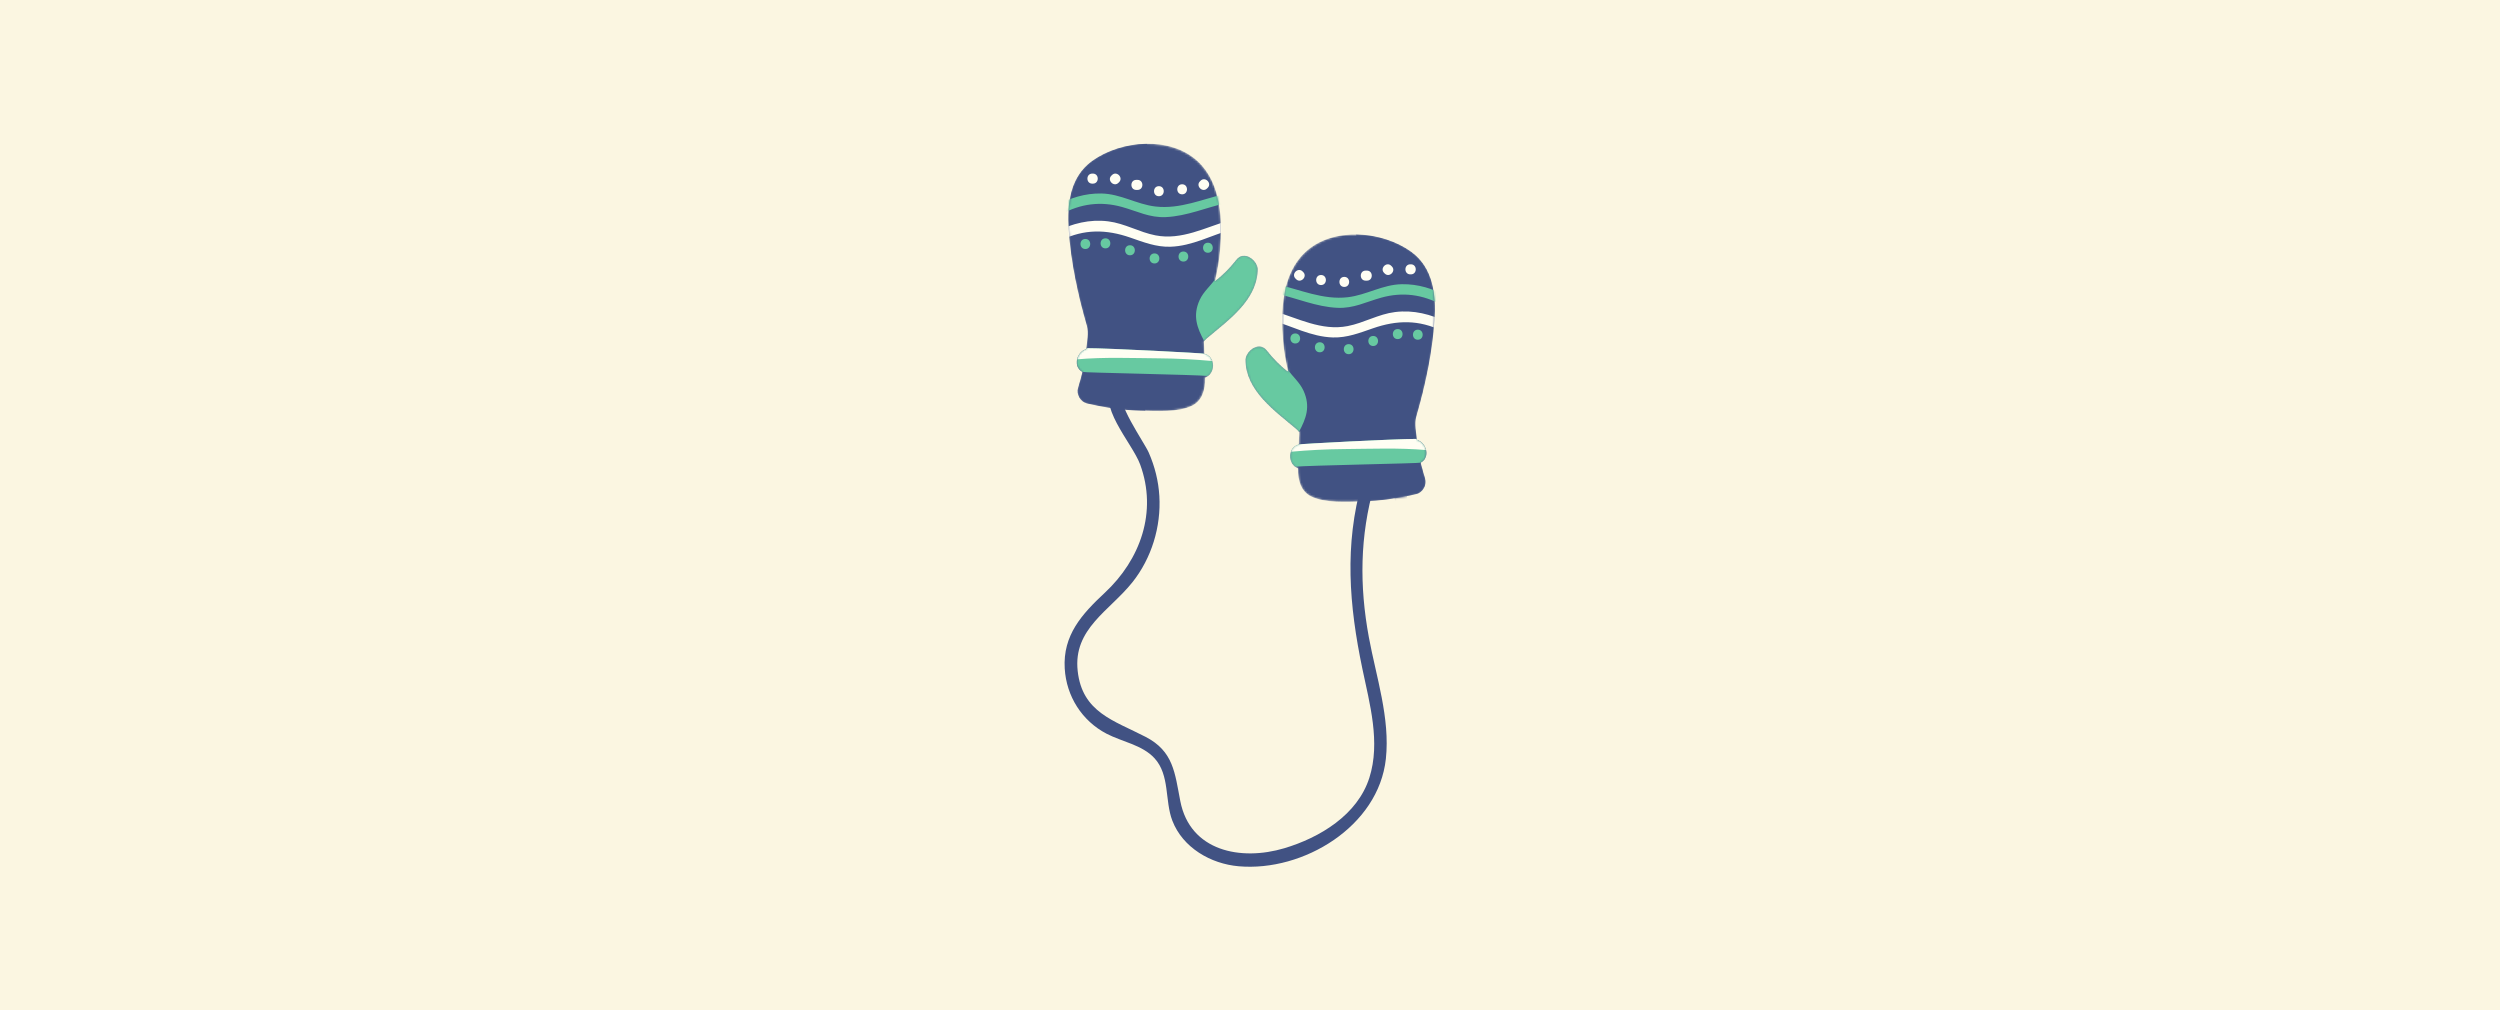 <?xml version="1.0" encoding="UTF-8"?>
<svg xmlns="http://www.w3.org/2000/svg" width="1200" height="485" viewBox="0 0 1200 485" fill="none">
  <rect width="1200" height="485" fill="#FBF6E1"></rect>
  <mask id="mask0_27_788" style="mask-type:luminance" maskUnits="userSpaceOnUse" x="512" y="69" width="92" height="129">
    <path d="M579.292 162.433C589.549 153.729 603.712 144.033 603.712 128.981C603.231 124.524 596.996 120.094 593.411 124.714C590.353 128.655 586.919 132.088 583.144 135.014C584.334 130.151 585.196 125.189 585.622 120.114C586.815 105.855 586.325 88.052 574.932 77.456C561.697 65.144 537.993 67.299 524.128 77.358C513.657 84.954 512.131 97.976 512.969 110.127C514.052 125.842 517.323 141.212 521.694 156.297C522.736 159.892 521.75 163.826 521.427 167.543C516.575 168.924 514.938 176.235 519.596 178.522C518.957 181.084 518.27 183.642 517.472 186.195C516.529 189.218 518.589 192.895 521.687 193.617C530.237 195.611 538.923 196.918 547.711 197.125C554.845 197.295 565.52 197.998 572.132 194.763C577.007 192.378 578.577 187.18 578.465 181.291C583.664 179.375 583.563 170.981 578.08 169.788C578.069 167.855 577.985 165.896 577.857 163.961C578.262 163.432 578.723 162.915 579.292 162.433Z" fill="white"></path>
  </mask>
  <g mask="url(#mask0_27_788)">
    <path d="M579.292 162.433C589.549 153.729 603.712 144.033 603.712 128.981C603.231 124.524 596.996 120.094 593.411 124.714C590.353 128.655 586.919 132.088 583.144 135.014C584.334 130.151 585.196 125.189 585.622 120.114C586.815 105.855 586.325 88.052 574.932 77.456C561.697 65.144 537.993 67.299 524.128 77.358C513.657 84.954 512.131 97.976 512.969 110.127C514.052 125.842 517.323 141.212 521.694 156.297C522.736 159.892 521.75 163.826 521.427 167.543C516.575 168.924 514.938 176.235 519.596 178.522C518.957 181.084 518.27 183.642 517.472 186.195C516.529 189.218 518.589 192.895 521.687 193.617C530.237 195.611 538.923 196.918 547.711 197.125C554.845 197.295 565.52 197.998 572.132 194.763C577.007 192.378 578.577 187.18 578.465 181.291C583.664 179.375 583.563 170.981 578.08 169.788C578.069 167.855 577.985 165.896 577.857 163.961C578.262 163.432 578.723 162.915 579.292 162.433Z" fill="#415283"></path>
  </g>
  <mask id="mask1_27_788" style="mask-type:luminance" maskUnits="userSpaceOnUse" x="512" y="69" width="92" height="129">
    <path d="M579.292 162.433C589.549 153.729 603.712 144.033 603.712 128.981C603.231 124.524 596.996 120.094 593.411 124.714C590.353 128.655 586.919 132.088 583.144 135.014C584.334 130.151 585.196 125.189 585.622 120.114C586.815 105.855 586.325 88.052 574.932 77.456C561.697 65.144 537.993 67.299 524.128 77.358C513.657 84.954 512.131 97.976 512.969 110.127C514.052 125.842 517.323 141.212 521.694 156.297C522.736 159.892 521.75 163.826 521.427 167.543C516.575 168.924 514.938 176.235 519.596 178.522C518.957 181.084 518.27 183.642 517.472 186.195C516.529 189.218 518.589 192.895 521.687 193.617C530.237 195.611 538.923 196.918 547.711 197.125C554.845 197.295 565.52 197.998 572.132 194.763C577.007 192.378 578.577 187.18 578.465 181.291C583.664 179.375 583.563 170.981 578.08 169.788C578.069 167.855 577.985 165.896 577.857 163.961C578.262 163.432 578.723 162.915 579.292 162.433Z" fill="white"></path>
  </mask>
  <g mask="url(#mask1_27_788)">
    <path d="M547.228 185.598C545.098 171.613 544.83 157.685 544.583 143.566C544.298 127.215 544.05 110.795 545.473 94.484C546.237 85.72 547.164 76.985 550.695 69.027C541.08 69.099 531.291 72.161 524.128 77.358C513.657 84.955 512.131 97.977 512.969 110.127C514.052 125.843 517.323 141.213 521.694 156.297C522.735 159.893 521.75 163.827 521.427 167.544C516.575 168.925 514.938 176.236 519.596 178.524C518.957 181.086 518.27 183.645 517.472 186.198C516.53 189.221 518.589 192.897 521.687 193.619C530.237 195.613 538.923 196.919 547.711 197.127C548.356 197.143 549.055 197.164 549.753 197.185C548.721 193.33 547.816 189.468 547.228 185.598Z" fill="#415283"></path>
  </g>
  <mask id="mask2_27_788" style="mask-type:luminance" maskUnits="userSpaceOnUse" x="512" y="69" width="92" height="129">
    <path d="M579.292 162.433C589.549 153.729 603.712 144.033 603.712 128.981C603.231 124.524 596.996 120.094 593.411 124.714C590.353 128.655 586.919 132.088 583.144 135.014C584.334 130.151 585.196 125.189 585.622 120.114C586.815 105.855 586.325 88.052 574.932 77.456C561.697 65.144 537.993 67.299 524.128 77.358C513.657 84.954 512.131 97.976 512.969 110.127C514.052 125.842 517.323 141.212 521.694 156.297C522.736 159.892 521.75 163.826 521.427 167.543C516.575 168.924 514.938 176.235 519.596 178.522C518.957 181.084 518.27 183.642 517.472 186.195C516.529 189.218 518.589 192.895 521.687 193.617C530.237 195.611 538.923 196.918 547.711 197.125C554.845 197.295 565.52 197.998 572.132 194.763C577.007 192.378 578.577 187.18 578.465 181.291C583.664 179.375 583.563 170.981 578.08 169.788C578.069 167.855 577.985 165.896 577.857 163.961C578.262 163.432 578.723 162.915 579.292 162.433Z" fill="white"></path>
  </mask>
  <g mask="url(#mask2_27_788)">
    <path d="M593.411 124.715C590.353 128.656 586.92 132.089 583.144 135.015C583.244 134.609 583.326 134.198 583.421 133.79C581.057 137.279 577.664 139.936 575.817 144.026C572.37 151.657 574.599 157.339 578.029 163.759C578.395 163.3 578.796 162.851 579.291 162.433C589.547 153.729 603.71 144.033 603.71 128.98C603.231 124.524 596.995 120.094 593.411 124.715Z" fill="#67C9A1"></path>
  </g>
  <mask id="mask3_27_788" style="mask-type:luminance" maskUnits="userSpaceOnUse" x="512" y="69" width="92" height="129">
    <path d="M579.292 162.433C589.549 153.729 603.712 144.033 603.712 128.981C603.231 124.524 596.996 120.094 593.411 124.714C590.353 128.655 586.919 132.088 583.144 135.014C584.334 130.151 585.196 125.189 585.622 120.114C586.815 105.855 586.325 88.052 574.932 77.456C561.697 65.144 537.993 67.299 524.128 77.358C513.657 84.954 512.131 97.976 512.969 110.127C514.052 125.842 517.323 141.212 521.694 156.297C522.736 159.892 521.75 163.826 521.427 167.543C516.575 168.924 514.938 176.235 519.596 178.522C518.957 181.084 518.27 183.642 517.472 186.195C516.529 189.218 518.589 192.895 521.687 193.617C530.237 195.611 538.923 196.918 547.711 197.125C554.845 197.295 565.52 197.998 572.132 194.763C577.007 192.378 578.577 187.18 578.465 181.291C583.664 179.375 583.563 170.981 578.08 169.788C578.069 167.855 577.985 165.896 577.857 163.961C578.262 163.432 578.723 162.915 579.292 162.433Z" fill="white"></path>
  </mask>
  <g mask="url(#mask3_27_788)">
    <path d="M519.594 178.524C519.505 178.88 574.302 179.858 579.913 180.481C583.568 177.685 582.985 170.861 578.078 169.794C578.076 169.545 532.483 167.13 521.469 167.123C521.455 167.263 521.438 167.405 521.426 167.545C516.575 168.926 514.937 176.237 519.594 178.524Z" fill="#67C9A1"></path>
  </g>
  <mask id="mask4_27_788" style="mask-type:luminance" maskUnits="userSpaceOnUse" x="512" y="69" width="92" height="129">
    <path d="M579.292 162.433C589.549 153.729 603.712 144.033 603.712 128.981C603.231 124.524 596.996 120.094 593.411 124.714C590.353 128.655 586.919 132.088 583.144 135.014C584.334 130.151 585.196 125.189 585.622 120.114C586.815 105.855 586.325 88.052 574.932 77.456C561.697 65.144 537.993 67.299 524.128 77.358C513.657 84.954 512.131 97.976 512.969 110.127C514.052 125.842 517.323 141.212 521.694 156.297C522.736 159.892 521.75 163.826 521.427 167.543C516.575 168.924 514.938 176.235 519.596 178.522C518.957 181.084 518.27 183.642 517.472 186.195C516.529 189.218 518.589 192.895 521.687 193.617C530.237 195.611 538.923 196.918 547.711 197.125C554.845 197.295 565.52 197.998 572.132 194.763C577.007 192.378 578.577 187.18 578.465 181.291C583.664 179.375 583.563 170.981 578.08 169.788C578.069 167.855 577.985 165.896 577.857 163.961C578.262 163.432 578.723 162.915 579.292 162.433Z" fill="white"></path>
  </mask>
  <g mask="url(#mask4_27_788)">
    <path d="M556.501 172.002C564.979 172.066 573.417 172.522 581.83 173.283C581.258 171.62 580.056 170.225 578.078 169.794C578.076 169.545 532.483 167.13 521.469 167.123C521.455 167.263 521.438 167.405 521.426 167.545C519.076 168.215 517.486 170.274 516.996 172.482C529.951 171.329 543.618 171.902 556.501 172.002Z" fill="#FFFEF3"></path>
  </g>
  <mask id="mask5_27_788" style="mask-type:luminance" maskUnits="userSpaceOnUse" x="512" y="69" width="92" height="129">
    <path d="M579.292 162.433C589.549 153.729 603.712 144.033 603.712 128.981C603.231 124.524 596.996 120.094 593.411 124.714C590.353 128.655 586.919 132.088 583.144 135.014C584.334 130.151 585.196 125.189 585.622 120.114C586.815 105.855 586.325 88.052 574.932 77.456C561.697 65.144 537.993 67.299 524.128 77.358C513.657 84.954 512.131 97.976 512.969 110.127C514.052 125.842 517.323 141.212 521.694 156.297C522.736 159.892 521.75 163.826 521.427 167.543C516.575 168.924 514.938 176.235 519.596 178.522C518.957 181.084 518.27 183.642 517.472 186.195C516.529 189.218 518.589 192.895 521.687 193.617C530.237 195.611 538.923 196.918 547.711 197.125C554.845 197.295 565.52 197.998 572.132 194.763C577.007 192.378 578.577 187.18 578.465 181.291C583.664 179.375 583.563 170.981 578.08 169.788C578.069 167.855 577.985 165.896 577.857 163.961C578.262 163.432 578.723 162.915 579.292 162.433Z" fill="white"></path>
  </mask>
  <g mask="url(#mask5_27_788)">
    <path d="M588.746 92.879C577.445 95.473 566.509 100.507 554.616 99.128C545.629 98.086 537.863 93.023 528.605 92.874C520.769 92.748 513.649 95.002 506.849 98.738C504.126 100.234 506.559 104.403 509.285 102.905C518.615 97.781 528.274 96.479 538.562 99.346C545.964 101.408 551.696 104.561 559.592 104.208C569.71 103.756 579.157 99.549 588.848 97.385C588.752 95.892 588.71 94.392 588.746 92.879Z" fill="#67C9A1"></path>
  </g>
  <mask id="mask6_27_788" style="mask-type:luminance" maskUnits="userSpaceOnUse" x="512" y="69" width="92" height="129">
    <path d="M579.292 162.433C589.549 153.729 603.712 144.033 603.712 128.981C603.231 124.524 596.996 120.094 593.411 124.714C590.353 128.655 586.919 132.088 583.144 135.014C584.334 130.151 585.196 125.189 585.622 120.114C586.815 105.855 586.325 88.052 574.932 77.456C561.697 65.144 537.993 67.299 524.128 77.358C513.657 84.954 512.131 97.976 512.969 110.127C514.052 125.842 517.323 141.212 521.694 156.297C522.736 159.892 521.75 163.826 521.427 167.543C516.575 168.924 514.938 176.235 519.596 178.522C518.957 181.084 518.27 183.642 517.472 186.195C516.529 189.218 518.589 192.895 521.687 193.617C530.237 195.611 538.923 196.918 547.711 197.125C554.845 197.295 565.52 197.998 572.132 194.763C577.007 192.378 578.577 187.18 578.465 181.291C583.664 179.375 583.563 170.981 578.08 169.788C578.069 167.855 577.985 165.896 577.857 163.961C578.262 163.432 578.723 162.915 579.292 162.433Z" fill="white"></path>
  </mask>
  <g mask="url(#mask6_27_788)">
    <path d="M590.124 105.766C578.502 109.169 567.222 115.421 554.643 112.975C546.823 111.454 539.889 107.231 531.896 106.239C523.01 105.135 514.725 107.278 506.804 111.184C504.018 112.558 506.46 116.721 509.24 115.351C520.4 109.847 531.004 110.041 542.552 114.051C548.866 116.243 554.927 118.625 561.725 118.432C572.2 118.137 581.549 112.885 591.21 110.131C591.224 109.947 591.235 109.765 591.247 109.581C590.823 108.317 590.439 107.047 590.124 105.766Z" fill="#FFFEF3"></path>
  </g>
  <mask id="mask7_27_788" style="mask-type:luminance" maskUnits="userSpaceOnUse" x="512" y="69" width="92" height="129">
    <path d="M579.292 162.433C589.549 153.729 603.712 144.033 603.712 128.981C603.231 124.524 596.996 120.094 593.411 124.714C590.353 128.655 586.919 132.088 583.144 135.014C584.334 130.151 585.196 125.189 585.622 120.114C586.815 105.855 586.325 88.052 574.932 77.456C561.697 65.144 537.993 67.299 524.128 77.358C513.657 84.954 512.131 97.976 512.969 110.127C514.052 125.842 517.323 141.212 521.694 156.297C522.736 159.892 521.75 163.826 521.427 167.543C516.575 168.924 514.938 176.235 519.596 178.522C518.957 181.084 518.27 183.642 517.472 186.195C516.529 189.218 518.589 192.895 521.687 193.617C530.237 195.611 538.923 196.918 547.711 197.125C554.845 197.295 565.52 197.998 572.132 194.763C577.007 192.378 578.577 187.18 578.465 181.291C583.664 179.375 583.563 170.981 578.08 169.788C578.069 167.855 577.985 165.896 577.857 163.961C578.262 163.432 578.723 162.915 579.292 162.433Z" fill="white"></path>
  </mask>
  <g mask="url(#mask7_27_788)">
    <path d="M524.59 83.324H524.289C521.184 83.324 521.179 88.15 524.289 88.15H524.59C527.696 88.152 527.703 83.324 524.59 83.324Z" fill="#FFFEF3"></path>
  </g>
  <mask id="mask8_27_788" style="mask-type:luminance" maskUnits="userSpaceOnUse" x="512" y="69" width="92" height="129">
    <path d="M579.292 162.433C589.549 153.729 603.712 144.033 603.712 128.981C603.231 124.524 596.996 120.094 593.411 124.714C590.353 128.655 586.919 132.088 583.144 135.014C584.334 130.151 585.196 125.189 585.622 120.114C586.815 105.855 586.325 88.052 574.932 77.456C561.697 65.144 537.993 67.299 524.128 77.358C513.657 84.954 512.131 97.976 512.969 110.127C514.052 125.842 517.323 141.212 521.694 156.297C522.736 159.892 521.75 163.826 521.427 167.543C516.575 168.924 514.938 176.235 519.596 178.522C518.957 181.084 518.27 183.642 517.472 186.195C516.529 189.218 518.589 192.895 521.687 193.617C530.237 195.611 538.923 196.918 547.711 197.125C554.845 197.295 565.52 197.998 572.132 194.763C577.007 192.378 578.577 187.18 578.465 181.291C583.664 179.375 583.563 170.981 578.08 169.788C578.069 167.855 577.985 165.896 577.857 163.961C578.262 163.432 578.723 162.915 579.292 162.433Z" fill="white"></path>
  </mask>
  <g mask="url(#mask8_27_788)">
    <path d="M533.745 84.031C533.643 84.131 533.543 84.233 533.443 84.332C531.244 86.532 534.656 89.945 536.855 87.746C536.957 87.646 537.057 87.545 537.157 87.445C539.356 85.244 535.944 81.83 533.745 84.031Z" fill="#FFFEF3"></path>
  </g>
  <mask id="mask9_27_788" style="mask-type:luminance" maskUnits="userSpaceOnUse" x="512" y="69" width="92" height="129">
    <path d="M579.292 162.433C589.549 153.729 603.712 144.033 603.712 128.981C603.231 124.524 596.996 120.094 593.411 124.714C590.353 128.655 586.919 132.088 583.144 135.014C584.334 130.151 585.196 125.189 585.622 120.114C586.815 105.855 586.325 88.052 574.932 77.456C561.697 65.144 537.993 67.299 524.128 77.358C513.657 84.954 512.131 97.976 512.969 110.127C514.052 125.842 517.323 141.212 521.694 156.297C522.736 159.892 521.75 163.826 521.427 167.543C516.575 168.924 514.938 176.235 519.596 178.522C518.957 181.084 518.27 183.642 517.472 186.195C516.529 189.218 518.589 192.895 521.687 193.617C530.237 195.611 538.923 196.918 547.711 197.125C554.845 197.295 565.52 197.998 572.132 194.763C577.007 192.378 578.577 187.18 578.465 181.291C583.664 179.375 583.563 170.981 578.08 169.788C578.069 167.855 577.985 165.896 577.857 163.961C578.262 163.432 578.723 162.915 579.292 162.433Z" fill="white"></path>
  </mask>
  <g mask="url(#mask9_27_788)">
    <path d="M546.01 86.34H545.407C542.302 86.34 542.296 91.166 545.407 91.166H546.01C549.115 91.166 549.12 86.34 546.01 86.34Z" fill="#FFFEF3"></path>
  </g>
  <mask id="mask10_27_788" style="mask-type:luminance" maskUnits="userSpaceOnUse" x="512" y="69" width="92" height="129">
    <path d="M579.292 162.433C589.549 153.729 603.712 144.033 603.712 128.981C603.231 124.524 596.996 120.094 593.411 124.714C590.353 128.655 586.919 132.088 583.144 135.014C584.334 130.151 585.196 125.189 585.622 120.114C586.815 105.855 586.325 88.052 574.932 77.456C561.697 65.144 537.993 67.299 524.128 77.358C513.657 84.954 512.131 97.976 512.969 110.127C514.052 125.842 517.323 141.212 521.694 156.297C522.736 159.892 521.75 163.826 521.427 167.543C516.575 168.924 514.938 176.235 519.596 178.522C518.957 181.084 518.27 183.642 517.472 186.195C516.529 189.218 518.589 192.895 521.687 193.617C530.237 195.611 538.923 196.918 547.711 197.125C554.845 197.295 565.52 197.998 572.132 194.763C577.007 192.378 578.577 187.18 578.465 181.291C583.664 179.375 583.563 170.981 578.08 169.788C578.069 167.855 577.985 165.896 577.857 163.961C578.262 163.432 578.723 162.915 579.292 162.433Z" fill="white"></path>
  </mask>
  <g mask="url(#mask10_27_788)">
    <path d="M556.266 89.357C553.161 89.357 553.156 94.183 556.266 94.183C559.371 94.185 559.377 89.357 556.266 89.357Z" fill="#FFFEF3"></path>
  </g>
  <mask id="mask11_27_788" style="mask-type:luminance" maskUnits="userSpaceOnUse" x="512" y="69" width="92" height="129">
    <path d="M579.292 162.433C589.549 153.729 603.712 144.033 603.712 128.981C603.231 124.524 596.996 120.094 593.411 124.714C590.353 128.655 586.919 132.088 583.144 135.014C584.334 130.151 585.196 125.189 585.622 120.114C586.815 105.855 586.325 88.052 574.932 77.456C561.697 65.144 537.993 67.299 524.128 77.358C513.657 84.954 512.131 97.976 512.969 110.127C514.052 125.842 517.323 141.212 521.694 156.297C522.736 159.892 521.75 163.826 521.427 167.543C516.575 168.924 514.938 176.235 519.596 178.522C518.957 181.084 518.27 183.642 517.472 186.195C516.529 189.218 518.589 192.895 521.687 193.617C530.237 195.611 538.923 196.918 547.711 197.125C554.845 197.295 565.52 197.998 572.132 194.763C577.007 192.378 578.577 187.18 578.465 181.291C583.664 179.375 583.563 170.981 578.08 169.788C578.069 167.855 577.985 165.896 577.857 163.961C578.262 163.432 578.723 162.915 579.292 162.433Z" fill="white"></path>
  </mask>
  <g mask="url(#mask11_27_788)">
    <path d="M567.427 88.451C564.322 88.451 564.317 93.277 567.427 93.277C570.532 93.277 570.537 88.451 567.427 88.451Z" fill="#FFFEF3"></path>
  </g>
  <mask id="mask12_27_788" style="mask-type:luminance" maskUnits="userSpaceOnUse" x="512" y="69" width="92" height="129">
    <path d="M579.292 162.433C589.549 153.729 603.712 144.033 603.712 128.981C603.231 124.524 596.996 120.094 593.411 124.714C590.353 128.655 586.919 132.088 583.144 135.014C584.334 130.151 585.196 125.189 585.622 120.114C586.815 105.855 586.325 88.052 574.932 77.456C561.697 65.144 537.993 67.299 524.128 77.358C513.657 84.954 512.131 97.976 512.969 110.127C514.052 125.842 517.323 141.212 521.694 156.297C522.736 159.892 521.75 163.826 521.427 167.543C516.575 168.924 514.938 176.235 519.596 178.522C518.957 181.084 518.27 183.642 517.472 186.195C516.529 189.218 518.589 192.895 521.687 193.617C530.237 195.611 538.923 196.918 547.711 197.125C554.845 197.295 565.52 197.998 572.132 194.763C577.007 192.378 578.577 187.18 578.465 181.291C583.664 179.375 583.563 170.981 578.08 169.788C578.069 167.855 577.985 165.896 577.857 163.961C578.262 163.432 578.723 162.915 579.292 162.433Z" fill="white"></path>
  </mask>
  <g mask="url(#mask12_27_788)">
    <path d="M576.28 86.746C576.18 86.846 576.079 86.947 575.979 87.047C573.779 89.246 577.191 92.66 579.391 90.461C579.492 90.359 579.592 90.259 579.692 90.159C581.891 87.96 578.479 84.545 576.28 86.746Z" fill="#FFFEF3"></path>
  </g>
  <mask id="mask13_27_788" style="mask-type:luminance" maskUnits="userSpaceOnUse" x="512" y="69" width="92" height="129">
    <path d="M579.292 162.433C589.549 153.729 603.712 144.033 603.712 128.981C603.231 124.524 596.996 120.094 593.411 124.714C590.353 128.655 586.919 132.088 583.144 135.014C584.334 130.151 585.196 125.189 585.622 120.114C586.815 105.855 586.325 88.052 574.932 77.456C561.697 65.144 537.993 67.299 524.128 77.358C513.657 84.954 512.131 97.976 512.969 110.127C514.052 125.842 517.323 141.212 521.694 156.297C522.736 159.892 521.75 163.826 521.427 167.543C516.575 168.924 514.938 176.235 519.596 178.522C518.957 181.084 518.27 183.642 517.472 186.195C516.529 189.218 518.589 192.895 521.687 193.617C530.237 195.611 538.923 196.918 547.711 197.125C554.845 197.295 565.52 197.998 572.132 194.763C577.007 192.378 578.577 187.18 578.465 181.291C583.664 179.375 583.563 170.981 578.08 169.788C578.069 167.855 577.985 165.896 577.857 163.961C578.262 163.432 578.723 162.915 579.292 162.433Z" fill="white"></path>
  </mask>
  <g mask="url(#mask13_27_788)">
    <path d="M520.97 114.699C517.865 114.699 517.86 119.525 520.97 119.525C524.077 119.525 524.082 114.699 520.97 114.699Z" fill="#67C9A1"></path>
  </g>
  <mask id="mask14_27_788" style="mask-type:luminance" maskUnits="userSpaceOnUse" x="512" y="69" width="92" height="129">
    <path d="M579.292 162.433C589.549 153.729 603.712 144.033 603.712 128.981C603.231 124.524 596.996 120.094 593.411 124.714C590.353 128.655 586.919 132.088 583.144 135.014C584.334 130.151 585.196 125.189 585.622 120.114C586.815 105.855 586.325 88.052 574.932 77.456C561.697 65.144 537.993 67.299 524.128 77.358C513.657 84.954 512.131 97.976 512.969 110.127C514.052 125.842 517.323 141.212 521.694 156.297C522.736 159.892 521.75 163.826 521.427 167.543C516.575 168.924 514.938 176.235 519.596 178.522C518.957 181.084 518.27 183.642 517.472 186.195C516.529 189.218 518.589 192.895 521.687 193.617C530.237 195.611 538.923 196.918 547.711 197.125C554.845 197.295 565.52 197.998 572.132 194.763C577.007 192.378 578.577 187.18 578.465 181.291C583.664 179.375 583.563 170.981 578.08 169.788C578.069 167.855 577.985 165.896 577.857 163.961C578.262 163.432 578.723 162.915 579.292 162.433Z" fill="white"></path>
  </mask>
  <g mask="url(#mask14_27_788)">
    <path d="M530.624 114.395C527.519 114.395 527.513 119.221 530.624 119.221C533.729 119.222 533.734 114.395 530.624 114.395Z" fill="#67C9A1"></path>
  </g>
  <mask id="mask15_27_788" style="mask-type:luminance" maskUnits="userSpaceOnUse" x="512" y="69" width="92" height="129">
    <path d="M579.292 162.433C589.549 153.729 603.712 144.033 603.712 128.981C603.231 124.524 596.996 120.094 593.411 124.714C590.353 128.655 586.919 132.088 583.144 135.014C584.334 130.151 585.196 125.189 585.622 120.114C586.815 105.855 586.325 88.052 574.932 77.456C561.697 65.144 537.993 67.299 524.128 77.358C513.657 84.954 512.131 97.976 512.969 110.127C514.052 125.842 517.323 141.212 521.694 156.297C522.736 159.892 521.75 163.826 521.427 167.543C516.575 168.924 514.938 176.235 519.596 178.522C518.957 181.084 518.27 183.642 517.472 186.195C516.529 189.218 518.589 192.895 521.687 193.617C530.237 195.611 538.923 196.918 547.711 197.125C554.845 197.295 565.52 197.998 572.132 194.763C577.007 192.378 578.577 187.18 578.465 181.291C583.664 179.375 583.563 170.981 578.08 169.788C578.069 167.855 577.985 165.896 577.857 163.961C578.262 163.432 578.723 162.915 579.292 162.433Z" fill="white"></path>
  </mask>
  <g mask="url(#mask15_27_788)">
    <path d="M542.389 117.713C539.284 117.713 539.279 122.539 542.389 122.539C545.494 122.541 545.5 117.713 542.389 117.713Z" fill="#67C9A1"></path>
  </g>
  <mask id="mask16_27_788" style="mask-type:luminance" maskUnits="userSpaceOnUse" x="512" y="69" width="92" height="129">
    <path d="M579.292 162.433C589.549 153.729 603.712 144.033 603.712 128.981C603.231 124.524 596.996 120.094 593.411 124.714C590.353 128.655 586.919 132.088 583.144 135.014C584.334 130.151 585.196 125.189 585.622 120.114C586.815 105.855 586.325 88.052 574.932 77.456C561.697 65.144 537.993 67.299 524.128 77.358C513.657 84.954 512.131 97.976 512.969 110.127C514.052 125.842 517.323 141.212 521.694 156.297C522.736 159.892 521.75 163.826 521.427 167.543C516.575 168.924 514.938 176.235 519.596 178.522C518.957 181.084 518.27 183.642 517.472 186.195C516.529 189.218 518.589 192.895 521.687 193.617C530.237 195.611 538.923 196.918 547.711 197.125C554.845 197.295 565.52 197.998 572.132 194.763C577.007 192.378 578.577 187.18 578.465 181.291C583.664 179.375 583.563 170.981 578.08 169.788C578.069 167.855 577.985 165.896 577.857 163.961C578.262 163.432 578.723 162.915 579.292 162.433Z" fill="white"></path>
  </mask>
  <g mask="url(#mask16_27_788)">
    <path d="M554.155 121.637C551.049 121.637 551.044 126.463 554.155 126.463C557.26 126.464 557.265 121.637 554.155 121.637Z" fill="#67C9A1"></path>
  </g>
  <mask id="mask17_27_788" style="mask-type:luminance" maskUnits="userSpaceOnUse" x="512" y="69" width="92" height="129">
    <path d="M579.292 162.433C589.549 153.729 603.712 144.033 603.712 128.981C603.231 124.524 596.996 120.094 593.411 124.714C590.353 128.655 586.919 132.088 583.144 135.014C584.334 130.151 585.196 125.189 585.622 120.114C586.815 105.855 586.325 88.052 574.932 77.456C561.697 65.144 537.993 67.299 524.128 77.358C513.657 84.954 512.131 97.976 512.969 110.127C514.052 125.842 517.323 141.212 521.694 156.297C522.736 159.892 521.75 163.826 521.427 167.543C516.575 168.924 514.938 176.235 519.596 178.522C518.957 181.084 518.27 183.642 517.472 186.195C516.529 189.218 518.589 192.895 521.687 193.617C530.237 195.611 538.923 196.918 547.711 197.125C554.845 197.295 565.52 197.998 572.132 194.763C577.007 192.378 578.577 187.18 578.465 181.291C583.664 179.375 583.563 170.981 578.08 169.788C578.069 167.855 577.985 165.896 577.857 163.961C578.262 163.432 578.723 162.915 579.292 162.433Z" fill="white"></path>
  </mask>
  <g mask="url(#mask17_27_788)">
    <path d="M568.03 120.729C564.925 120.729 564.919 125.555 568.03 125.555C571.137 125.555 571.142 120.729 568.03 120.729Z" fill="#67C9A1"></path>
  </g>
  <mask id="mask18_27_788" style="mask-type:luminance" maskUnits="userSpaceOnUse" x="512" y="69" width="92" height="129">
    <path d="M579.292 162.433C589.549 153.729 603.712 144.033 603.712 128.981C603.231 124.524 596.996 120.094 593.411 124.714C590.353 128.655 586.919 132.088 583.144 135.014C584.334 130.151 585.196 125.189 585.622 120.114C586.815 105.855 586.325 88.052 574.932 77.456C561.697 65.144 537.993 67.299 524.128 77.358C513.657 84.954 512.131 97.976 512.969 110.127C514.052 125.842 517.323 141.212 521.694 156.297C522.736 159.892 521.75 163.826 521.427 167.543C516.575 168.924 514.938 176.235 519.596 178.522C518.957 181.084 518.27 183.642 517.472 186.195C516.529 189.218 518.589 192.895 521.687 193.617C530.237 195.611 538.923 196.918 547.711 197.125C554.845 197.295 565.52 197.998 572.132 194.763C577.007 192.378 578.577 187.18 578.465 181.291C583.664 179.375 583.563 170.981 578.08 169.788C578.069 167.855 577.985 165.896 577.857 163.961C578.262 163.432 578.723 162.915 579.292 162.433Z" fill="white"></path>
  </mask>
  <g mask="url(#mask18_27_788)">
    <path d="M579.795 116.506C576.69 116.506 576.685 121.332 579.795 121.332C582.901 121.332 582.906 116.506 579.795 116.506Z" fill="#67C9A1"></path>
  </g>
  <mask id="mask19_27_788" style="mask-type:luminance" maskUnits="userSpaceOnUse" x="597" y="112" width="92" height="129">
    <path d="M622.231 205.978C611.974 197.274 597.811 187.578 597.811 172.526C598.291 168.069 604.526 163.639 608.112 168.259C611.17 172.2 614.604 175.633 618.379 178.559C617.189 173.696 616.327 168.733 615.901 163.659C614.708 149.4 615.198 131.597 626.59 121.001C639.826 108.689 663.53 110.844 677.395 120.903C687.866 128.499 689.392 141.523 688.554 153.672C687.471 169.387 684.2 184.757 679.829 199.842C678.787 203.437 679.773 207.371 680.096 211.088C684.948 212.469 686.585 219.78 681.929 222.067C682.568 224.629 683.255 227.187 684.051 229.74C684.993 232.763 682.934 236.44 679.836 237.162C671.286 239.156 662.6 240.461 653.812 240.67C646.678 240.838 636.004 241.543 629.391 238.308C624.516 235.925 622.946 230.725 623.058 224.836C617.858 222.92 617.96 214.526 623.443 213.333C623.454 211.4 623.538 209.441 623.666 207.506C623.261 206.979 622.8 206.462 622.231 205.978Z" fill="white"></path>
  </mask>
  <g mask="url(#mask19_27_788)">
    <path d="M622.231 205.978C611.974 197.274 597.811 187.578 597.811 172.526C598.291 168.069 604.526 163.639 608.112 168.259C611.17 172.2 614.604 175.633 618.379 178.559C617.189 173.696 616.327 168.733 615.901 163.659C614.708 149.4 615.198 131.597 626.59 121.001C639.826 108.689 663.53 110.844 677.395 120.903C687.866 128.499 689.392 141.523 688.554 153.672C687.471 169.387 684.2 184.757 679.829 199.842C678.787 203.437 679.773 207.371 680.096 211.088C684.948 212.469 686.585 219.78 681.929 222.067C682.568 224.629 683.255 227.187 684.051 229.74C684.993 232.763 682.934 236.44 679.836 237.162C671.286 239.156 662.6 240.461 653.812 240.67C646.678 240.838 636.004 241.543 629.391 238.308C624.516 235.925 622.946 230.725 623.058 224.836C617.858 222.92 617.96 214.526 623.443 213.333C623.454 211.4 623.538 209.441 623.666 207.506C623.261 206.979 622.8 206.462 622.231 205.978Z" fill="#415283"></path>
  </g>
  <mask id="mask20_27_788" style="mask-type:luminance" maskUnits="userSpaceOnUse" x="597" y="112" width="92" height="129">
    <path d="M622.231 205.978C611.974 197.274 597.811 187.578 597.811 172.526C598.291 168.069 604.526 163.639 608.112 168.259C611.17 172.2 614.604 175.633 618.379 178.559C617.189 173.696 616.327 168.733 615.901 163.659C614.708 149.4 615.198 131.597 626.59 121.001C639.826 108.689 663.53 110.844 677.395 120.903C687.866 128.499 689.392 141.523 688.554 153.672C687.471 169.387 684.2 184.757 679.829 199.842C678.787 203.437 679.773 207.371 680.096 211.088C684.948 212.469 686.585 219.78 681.929 222.067C682.568 224.629 683.255 227.187 684.051 229.74C684.993 232.763 682.934 236.44 679.836 237.162C671.286 239.156 662.6 240.461 653.812 240.67C646.678 240.838 636.004 241.543 629.391 238.308C624.516 235.925 622.946 230.725 623.058 224.836C617.858 222.92 617.96 214.526 623.443 213.333C623.454 211.4 623.538 209.441 623.666 207.506C623.261 206.979 622.8 206.462 622.231 205.978Z" fill="white"></path>
  </mask>
  <g mask="url(#mask20_27_788)">
    <path d="M688.554 153.672C689.392 141.523 687.866 128.5 677.395 120.903C670.231 115.707 660.444 112.644 650.827 112.572C654.358 120.528 655.286 129.265 656.05 138.029C657.472 154.338 657.225 170.76 656.94 187.109C656.693 201.226 656.425 215.156 654.295 229.142C653.707 233.011 652.802 236.873 651.772 240.73C652.468 240.709 653.169 240.688 653.814 240.672C659.053 240.548 664.251 239.996 669.411 239.177C671.59 251.039 669.795 259.799 660.953 270.506C655.513 277.093 650.6 283.935 647.2 291.833C639.49 309.744 639.672 331.669 637.639 350.772C636.467 361.782 636.71 375.869 628.413 384.454C619.514 393.659 604.15 394.434 592.34 392.247C582.739 390.468 572.933 386.131 566.565 378.498C558.532 368.868 558.332 356.125 555.229 344.582C553.858 339.488 552.574 333.593 546.954 331.816C540.628 329.817 534.498 334.804 527.809 333.425C510.875 329.933 508.023 310.054 514.323 296.711C518.676 287.492 526.902 281.006 533.357 273.375C553.508 249.55 554.53 214.494 535.928 189.443C533.64 186.361 528.4 189.366 530.718 192.489C542.079 207.787 546.195 227.277 541.299 245.835C536.415 264.348 521.823 273.734 511.898 288.915C497.441 311.026 507.58 339.991 535.578 339.408C536.894 339.38 538.99 337.971 540.181 338.22C543.504 338.912 548.072 343.526 549.409 346.186C551.402 350.146 551.433 355.964 552.404 360.334C553.96 367.346 556.005 374.129 560.198 380.049C568.124 391.237 581.77 397.097 595.039 398.725C607.866 400.299 623.21 398.431 632.678 388.719C642.763 378.377 642.493 361.84 643.92 348.438C646.767 321.695 647.298 296.38 665.22 274.771C675.376 262.524 677.879 252.196 675.336 238.112C676.84 237.807 678.343 237.509 679.838 237.16C682.936 236.437 684.995 232.762 684.052 229.739C683.255 227.186 682.57 224.627 681.929 222.066C686.586 219.779 684.948 212.468 680.097 211.087C679.775 207.37 678.788 203.436 679.831 199.84C684.2 184.759 687.471 169.389 688.554 153.672Z" fill="#415283"></path>
  </g>
  <mask id="mask21_27_788" style="mask-type:luminance" maskUnits="userSpaceOnUse" x="597" y="112" width="92" height="129">
    <path d="M622.231 205.978C611.974 197.274 597.811 187.578 597.811 172.526C598.291 168.069 604.526 163.639 608.112 168.259C611.17 172.2 614.604 175.633 618.379 178.559C617.189 173.696 616.327 168.733 615.901 163.659C614.708 149.4 615.198 131.597 626.59 121.001C639.826 108.689 663.53 110.844 677.395 120.903C687.866 128.499 689.392 141.523 688.554 153.672C687.471 169.387 684.2 184.757 679.829 199.842C678.787 203.437 679.773 207.371 680.096 211.088C684.948 212.469 686.585 219.78 681.929 222.067C682.568 224.629 683.255 227.187 684.051 229.74C684.993 232.763 682.934 236.44 679.836 237.162C671.286 239.156 662.6 240.461 653.812 240.67C646.678 240.838 636.004 241.543 629.391 238.308C624.516 235.925 622.946 230.725 623.058 224.836C617.858 222.92 617.96 214.526 623.443 213.333C623.454 211.4 623.538 209.441 623.666 207.506C623.261 206.979 622.8 206.462 622.231 205.978Z" fill="white"></path>
  </mask>
  <g mask="url(#mask21_27_788)">
    <path d="M608.112 168.26C611.17 172.201 614.604 175.634 618.379 178.56C618.279 178.153 618.197 177.743 618.102 177.335C620.466 180.824 623.858 183.481 625.705 187.571C629.152 195.202 626.923 200.883 623.494 207.304C623.128 206.845 622.726 206.396 622.232 205.978C611.976 197.274 597.813 187.578 597.813 172.525C598.291 168.069 604.526 163.639 608.112 168.26Z" fill="#67C9A1"></path>
  </g>
  <mask id="mask22_27_788" style="mask-type:luminance" maskUnits="userSpaceOnUse" x="597" y="112" width="92" height="129">
    <path d="M622.231 205.978C611.974 197.274 597.811 187.578 597.811 172.526C598.291 168.069 604.526 163.639 608.112 168.259C611.17 172.2 614.604 175.633 618.379 178.559C617.189 173.696 616.327 168.733 615.901 163.659C614.708 149.4 615.198 131.597 626.59 121.001C639.826 108.689 663.53 110.844 677.395 120.903C687.866 128.499 689.392 141.523 688.554 153.672C687.471 169.387 684.2 184.757 679.829 199.842C678.787 203.437 679.773 207.371 680.096 211.088C684.948 212.469 686.585 219.78 681.929 222.067C682.568 224.629 683.255 227.187 684.051 229.74C684.993 232.763 682.934 236.44 679.836 237.162C671.286 239.156 662.6 240.461 653.812 240.67C646.678 240.838 636.004 241.543 629.391 238.308C624.516 235.925 622.946 230.725 623.058 224.836C617.858 222.92 617.96 214.526 623.443 213.333C623.454 211.4 623.538 209.441 623.666 207.506C623.261 206.979 622.8 206.462 622.231 205.978Z" fill="white"></path>
  </mask>
  <g mask="url(#mask22_27_788)">
    <path d="M681.929 222.073C682.018 222.43 627.221 223.406 621.61 224.03C617.955 221.233 618.538 214.41 623.445 213.342C623.447 213.094 669.04 210.679 680.054 210.672C680.068 210.812 680.085 210.954 680.097 211.094C684.948 212.475 686.586 219.786 681.929 222.073Z" fill="#67C9A1"></path>
  </g>
  <mask id="mask23_27_788" style="mask-type:luminance" maskUnits="userSpaceOnUse" x="597" y="112" width="92" height="129">
    <path d="M622.231 205.978C611.974 197.274 597.811 187.578 597.811 172.526C598.291 168.069 604.526 163.639 608.112 168.259C611.17 172.2 614.604 175.633 618.379 178.559C617.189 173.696 616.327 168.733 615.901 163.659C614.708 149.4 615.198 131.597 626.59 121.001C639.826 108.689 663.53 110.844 677.395 120.903C687.866 128.499 689.392 141.523 688.554 153.672C687.471 169.387 684.2 184.757 679.829 199.842C678.787 203.437 679.773 207.371 680.096 211.088C684.948 212.469 686.585 219.78 681.929 222.067C682.568 224.629 683.255 227.187 684.051 229.74C684.993 232.763 682.934 236.44 679.836 237.162C671.286 239.156 662.6 240.461 653.812 240.67C646.678 240.838 636.004 241.543 629.391 238.308C624.516 235.925 622.946 230.725 623.058 224.836C617.858 222.92 617.96 214.526 623.443 213.333C623.454 211.4 623.538 209.441 623.666 207.506C623.261 206.979 622.8 206.462 622.231 205.978Z" fill="white"></path>
  </mask>
  <g mask="url(#mask23_27_788)">
    <path d="M645.022 215.55C636.544 215.615 628.106 216.071 619.693 216.831C620.264 215.168 621.467 213.774 623.445 213.342C623.447 213.094 669.04 210.679 680.054 210.672C680.068 210.812 680.085 210.954 680.097 211.094C682.447 211.764 684.037 213.823 684.527 216.029C671.572 214.878 657.905 215.451 645.022 215.55Z" fill="#FFFEF3"></path>
  </g>
  <mask id="mask24_27_788" style="mask-type:luminance" maskUnits="userSpaceOnUse" x="597" y="112" width="92" height="129">
    <path d="M622.231 205.978C611.974 197.274 597.811 187.578 597.811 172.526C598.291 168.069 604.526 163.639 608.112 168.259C611.17 172.2 614.604 175.633 618.379 178.559C617.189 173.696 616.327 168.733 615.901 163.659C614.708 149.4 615.198 131.597 626.59 121.001C639.826 108.689 663.53 110.844 677.395 120.903C687.866 128.499 689.392 141.523 688.554 153.672C687.471 169.387 684.2 184.757 679.829 199.842C678.787 203.437 679.773 207.371 680.096 211.088C684.948 212.469 686.585 219.78 681.929 222.067C682.568 224.629 683.255 227.187 684.051 229.74C684.993 232.763 682.934 236.44 679.836 237.162C671.286 239.156 662.6 240.461 653.812 240.67C646.678 240.838 636.004 241.543 629.391 238.308C624.516 235.925 622.946 230.725 623.058 224.836C617.858 222.92 617.96 214.526 623.443 213.333C623.454 211.4 623.538 209.441 623.666 207.506C623.261 206.979 622.8 206.462 622.231 205.978Z" fill="white"></path>
  </mask>
  <g mask="url(#mask24_27_788)">
    <path d="M612.775 136.424C624.076 139.018 635.012 144.052 646.906 142.673C655.892 141.631 663.658 136.568 672.916 136.419C680.753 136.293 687.873 138.546 694.672 142.281C697.395 143.777 694.963 147.946 692.236 146.448C682.906 141.324 673.249 140.022 662.959 142.889C655.557 144.951 649.825 148.104 641.929 147.752C631.813 147.3 622.364 143.092 612.673 140.928C612.771 139.437 612.813 137.937 612.775 136.424Z" fill="#67C9A1"></path>
  </g>
  <mask id="mask25_27_788" style="mask-type:luminance" maskUnits="userSpaceOnUse" x="597" y="112" width="92" height="129">
    <path d="M622.231 205.978C611.974 197.274 597.811 187.578 597.811 172.526C598.291 168.069 604.526 163.639 608.112 168.259C611.17 172.2 614.604 175.633 618.379 178.559C617.189 173.696 616.327 168.733 615.901 163.659C614.708 149.4 615.198 131.597 626.59 121.001C639.826 108.689 663.53 110.844 677.395 120.903C687.866 128.499 689.392 141.523 688.554 153.672C687.471 169.387 684.2 184.757 679.829 199.842C678.787 203.437 679.773 207.371 680.096 211.088C684.948 212.469 686.585 219.78 681.929 222.067C682.568 224.629 683.255 227.187 684.051 229.74C684.993 232.763 682.934 236.44 679.836 237.162C671.286 239.156 662.6 240.461 653.812 240.67C646.678 240.838 636.004 241.543 629.391 238.308C624.516 235.925 622.946 230.725 623.058 224.836C617.858 222.92 617.96 214.526 623.443 213.333C623.454 211.4 623.538 209.441 623.666 207.506C623.261 206.979 622.8 206.462 622.231 205.978Z" fill="white"></path>
  </mask>
  <g mask="url(#mask25_27_788)">
    <path d="M611.399 149.311C623.021 152.714 634.301 158.966 646.879 156.52C654.7 154.999 661.634 150.776 669.627 149.784C678.513 148.68 686.798 150.823 694.719 154.729C697.505 156.103 695.063 160.266 692.283 158.896C681.122 153.392 670.519 153.586 658.971 157.596C652.657 159.788 646.596 162.169 639.796 161.978C629.321 161.684 619.972 156.432 610.311 153.677C610.297 153.493 610.286 153.311 610.274 153.127C610.7 151.862 611.082 150.592 611.399 149.311Z" fill="#FFFEF3"></path>
  </g>
  <mask id="mask26_27_788" style="mask-type:luminance" maskUnits="userSpaceOnUse" x="597" y="112" width="92" height="129">
    <path d="M622.231 205.978C611.974 197.274 597.811 187.578 597.811 172.526C598.291 168.069 604.526 163.639 608.112 168.259C611.17 172.2 614.604 175.633 618.379 178.559C617.189 173.696 616.327 168.733 615.901 163.659C614.708 149.4 615.198 131.597 626.59 121.001C639.826 108.689 663.53 110.844 677.395 120.903C687.866 128.499 689.392 141.523 688.554 153.672C687.471 169.387 684.2 184.757 679.829 199.842C678.787 203.437 679.773 207.371 680.096 211.088C684.948 212.469 686.585 219.78 681.929 222.067C682.568 224.629 683.255 227.187 684.051 229.74C684.993 232.763 682.934 236.44 679.836 237.162C671.286 239.156 662.6 240.461 653.812 240.67C646.678 240.838 636.004 241.543 629.391 238.308C624.516 235.925 622.946 230.725 623.058 224.836C617.858 222.92 617.96 214.526 623.443 213.333C623.454 211.4 623.538 209.441 623.666 207.506C623.261 206.979 622.8 206.462 622.231 205.978Z" fill="white"></path>
  </mask>
  <g mask="url(#mask26_27_788)">
    <path d="M676.933 126.869H677.234C680.339 126.869 680.344 131.695 677.234 131.695H676.933C673.827 131.697 673.822 126.869 676.933 126.869Z" fill="#FFFEF3"></path>
  </g>
  <mask id="mask27_27_788" style="mask-type:luminance" maskUnits="userSpaceOnUse" x="597" y="112" width="92" height="129">
    <path d="M622.231 205.978C611.974 197.274 597.811 187.578 597.811 172.526C598.291 168.069 604.526 163.639 608.112 168.259C611.17 172.2 614.604 175.633 618.379 178.559C617.189 173.696 616.327 168.733 615.901 163.659C614.708 149.4 615.198 131.597 626.59 121.001C639.826 108.689 663.53 110.844 677.395 120.903C687.866 128.499 689.392 141.523 688.554 153.672C687.471 169.387 684.2 184.757 679.829 199.842C678.787 203.437 679.773 207.371 680.096 211.088C684.948 212.469 686.585 219.78 681.929 222.067C682.568 224.629 683.255 227.187 684.051 229.74C684.993 232.763 682.934 236.44 679.836 237.162C671.286 239.156 662.6 240.461 653.812 240.67C646.678 240.838 636.004 241.543 629.391 238.308C624.516 235.925 622.946 230.725 623.058 224.836C617.858 222.92 617.96 214.526 623.443 213.333C623.454 211.4 623.538 209.441 623.666 207.506C623.261 206.979 622.8 206.462 622.231 205.978Z" fill="white"></path>
  </mask>
  <g mask="url(#mask27_27_788)">
    <path d="M667.778 127.576C667.878 127.676 667.98 127.778 668.08 127.877C670.279 130.077 666.867 133.49 664.668 131.291C664.566 131.191 664.466 131.09 664.366 130.99C662.167 128.789 665.579 125.375 667.778 127.576Z" fill="#FFFEF3"></path>
  </g>
  <mask id="mask28_27_788" style="mask-type:luminance" maskUnits="userSpaceOnUse" x="597" y="112" width="92" height="129">
    <path d="M622.231 205.978C611.974 197.274 597.811 187.578 597.811 172.526C598.291 168.069 604.526 163.639 608.112 168.259C611.17 172.2 614.604 175.633 618.379 178.559C617.189 173.696 616.327 168.733 615.901 163.659C614.708 149.4 615.198 131.597 626.59 121.001C639.826 108.689 663.53 110.844 677.395 120.903C687.866 128.499 689.392 141.523 688.554 153.672C687.471 169.387 684.2 184.757 679.829 199.842C678.787 203.437 679.773 207.371 680.096 211.088C684.948 212.469 686.585 219.78 681.929 222.067C682.568 224.629 683.255 227.187 684.051 229.74C684.993 232.763 682.934 236.44 679.836 237.162C671.286 239.156 662.6 240.461 653.812 240.67C646.678 240.838 636.004 241.543 629.391 238.308C624.516 235.925 622.946 230.725 623.058 224.836C617.858 222.92 617.96 214.526 623.443 213.333C623.454 211.4 623.538 209.441 623.666 207.506C623.261 206.979 622.8 206.462 622.231 205.978Z" fill="white"></path>
  </mask>
  <g mask="url(#mask28_27_788)">
    <path d="M655.513 129.889H656.116C659.221 129.889 659.227 134.715 656.116 134.715H655.513C652.408 134.715 652.403 129.889 655.513 129.889Z" fill="#FFFEF3"></path>
  </g>
  <mask id="mask29_27_788" style="mask-type:luminance" maskUnits="userSpaceOnUse" x="597" y="112" width="92" height="129">
    <path d="M622.231 205.978C611.974 197.274 597.811 187.578 597.811 172.526C598.291 168.069 604.526 163.639 608.112 168.259C611.17 172.2 614.604 175.633 618.379 178.559C617.189 173.696 616.327 168.733 615.901 163.659C614.708 149.4 615.198 131.597 626.59 121.001C639.826 108.689 663.53 110.844 677.395 120.903C687.866 128.499 689.392 141.523 688.554 153.672C687.471 169.387 684.2 184.757 679.829 199.842C678.787 203.437 679.773 207.371 680.096 211.088C684.948 212.469 686.585 219.78 681.929 222.067C682.568 224.629 683.255 227.187 684.051 229.74C684.993 232.763 682.934 236.44 679.836 237.162C671.286 239.156 662.6 240.461 653.812 240.67C646.678 240.838 636.004 241.543 629.391 238.308C624.516 235.925 622.946 230.725 623.058 224.836C617.858 222.92 617.96 214.526 623.443 213.333C623.454 211.4 623.538 209.441 623.666 207.506C623.261 206.979 622.8 206.462 622.231 205.978Z" fill="white"></path>
  </mask>
  <g mask="url(#mask29_27_788)">
    <path d="M645.257 132.902C648.362 132.902 648.367 137.728 645.257 137.728C642.152 137.73 642.146 132.902 645.257 132.902Z" fill="#FFFEF3"></path>
  </g>
  <mask id="mask30_27_788" style="mask-type:luminance" maskUnits="userSpaceOnUse" x="597" y="112" width="92" height="129">
    <path d="M622.231 205.978C611.974 197.274 597.811 187.578 597.811 172.526C598.291 168.069 604.526 163.639 608.112 168.259C611.17 172.2 614.604 175.633 618.379 178.559C617.189 173.696 616.327 168.733 615.901 163.659C614.708 149.4 615.198 131.597 626.59 121.001C639.826 108.689 663.53 110.844 677.395 120.903C687.866 128.499 689.392 141.523 688.554 153.672C687.471 169.387 684.2 184.757 679.829 199.842C678.787 203.437 679.773 207.371 680.096 211.088C684.948 212.469 686.585 219.78 681.929 222.067C682.568 224.629 683.255 227.187 684.051 229.74C684.993 232.763 682.934 236.44 679.836 237.162C671.286 239.156 662.6 240.461 653.812 240.67C646.678 240.838 636.004 241.543 629.391 238.308C624.516 235.925 622.946 230.725 623.058 224.836C617.858 222.92 617.96 214.526 623.443 213.333C623.454 211.4 623.538 209.441 623.666 207.506C623.261 206.979 622.8 206.462 622.231 205.978Z" fill="white"></path>
  </mask>
  <g mask="url(#mask30_27_788)">
    <path d="M634.096 132C637.201 132 637.206 136.826 634.096 136.826C630.991 136.826 630.985 132 634.096 132Z" fill="#FFFEF3"></path>
  </g>
  <mask id="mask31_27_788" style="mask-type:luminance" maskUnits="userSpaceOnUse" x="597" y="112" width="92" height="129">
    <path d="M622.231 205.978C611.974 197.274 597.811 187.578 597.811 172.526C598.291 168.069 604.526 163.639 608.112 168.259C611.17 172.2 614.604 175.633 618.379 178.559C617.189 173.696 616.327 168.733 615.901 163.659C614.708 149.4 615.198 131.597 626.59 121.001C639.826 108.689 663.53 110.844 677.395 120.903C687.866 128.499 689.392 141.523 688.554 153.672C687.471 169.387 684.2 184.757 679.829 199.842C678.787 203.437 679.773 207.371 680.096 211.088C684.948 212.469 686.585 219.78 681.929 222.067C682.568 224.629 683.255 227.187 684.051 229.74C684.993 232.763 682.934 236.44 679.836 237.162C671.286 239.156 662.6 240.461 653.812 240.67C646.678 240.838 636.004 241.543 629.391 238.308C624.516 235.925 622.946 230.725 623.058 224.836C617.858 222.92 617.96 214.526 623.443 213.333C623.454 211.4 623.538 209.441 623.666 207.506C623.261 206.979 622.8 206.462 622.231 205.978Z" fill="white"></path>
  </mask>
  <g mask="url(#mask31_27_788)">
    <path d="M625.243 130.295C625.343 130.394 625.444 130.496 625.544 130.596C627.743 132.795 624.332 136.209 622.132 134.01C622.031 133.91 621.931 133.808 621.831 133.708C619.632 131.509 623.044 128.094 625.243 130.295Z" fill="#FFFEF3"></path>
  </g>
  <mask id="mask32_27_788" style="mask-type:luminance" maskUnits="userSpaceOnUse" x="597" y="112" width="92" height="129">
    <path d="M622.231 205.978C611.974 197.274 597.811 187.578 597.811 172.526C598.291 168.069 604.526 163.639 608.112 168.259C611.17 172.2 614.604 175.633 618.379 178.559C617.189 173.696 616.327 168.733 615.901 163.659C614.708 149.4 615.198 131.597 626.59 121.001C639.826 108.689 663.53 110.844 677.395 120.903C687.866 128.499 689.392 141.523 688.554 153.672C687.471 169.387 684.2 184.757 679.829 199.842C678.787 203.437 679.773 207.371 680.096 211.088C684.948 212.469 686.585 219.78 681.929 222.067C682.568 224.629 683.255 227.187 684.051 229.74C684.993 232.763 682.934 236.44 679.836 237.162C671.286 239.156 662.6 240.461 653.812 240.67C646.678 240.838 636.004 241.543 629.391 238.308C624.516 235.925 622.946 230.725 623.058 224.836C617.858 222.92 617.96 214.526 623.443 213.333C623.454 211.4 623.538 209.441 623.666 207.506C623.261 206.979 622.8 206.462 622.231 205.978Z" fill="white"></path>
  </mask>
  <g mask="url(#mask32_27_788)">
    <path d="M680.553 158.244C683.658 158.244 683.663 163.07 680.553 163.07C677.446 163.07 677.441 158.244 680.553 158.244Z" fill="#67C9A1"></path>
  </g>
  <mask id="mask33_27_788" style="mask-type:luminance" maskUnits="userSpaceOnUse" x="597" y="112" width="92" height="129">
    <path d="M622.231 205.978C611.974 197.274 597.811 187.578 597.811 172.526C598.291 168.069 604.526 163.639 608.112 168.259C611.17 172.2 614.604 175.633 618.379 178.559C617.189 173.696 616.327 168.733 615.901 163.659C614.708 149.4 615.198 131.597 626.59 121.001C639.826 108.689 663.53 110.844 677.395 120.903C687.866 128.499 689.392 141.523 688.554 153.672C687.471 169.387 684.2 184.757 679.829 199.842C678.787 203.437 679.773 207.371 680.096 211.088C684.948 212.469 686.585 219.78 681.929 222.067C682.568 224.629 683.255 227.187 684.051 229.74C684.993 232.763 682.934 236.44 679.836 237.162C671.286 239.156 662.6 240.461 653.812 240.67C646.678 240.838 636.004 241.543 629.391 238.308C624.516 235.925 622.946 230.725 623.058 224.836C617.858 222.92 617.96 214.526 623.443 213.333C623.454 211.4 623.538 209.441 623.666 207.506C623.261 206.979 622.8 206.462 622.231 205.978Z" fill="white"></path>
  </mask>
  <g mask="url(#mask33_27_788)">
    <path d="M670.899 157.943C674.004 157.943 674.01 162.769 670.899 162.769C667.794 162.771 667.789 157.943 670.899 157.943Z" fill="#67C9A1"></path>
  </g>
  <mask id="mask34_27_788" style="mask-type:luminance" maskUnits="userSpaceOnUse" x="597" y="112" width="92" height="129">
    <path d="M622.231 205.978C611.974 197.274 597.811 187.578 597.811 172.526C598.291 168.069 604.526 163.639 608.112 168.259C611.17 172.2 614.604 175.633 618.379 178.559C617.189 173.696 616.327 168.733 615.901 163.659C614.708 149.4 615.198 131.597 626.59 121.001C639.826 108.689 663.53 110.844 677.395 120.903C687.866 128.499 689.392 141.523 688.554 153.672C687.471 169.387 684.2 184.757 679.829 199.842C678.787 203.437 679.773 207.371 680.096 211.088C684.948 212.469 686.585 219.78 681.929 222.067C682.568 224.629 683.255 227.187 684.051 229.74C684.993 232.763 682.934 236.44 679.836 237.162C671.286 239.156 662.6 240.461 653.812 240.67C646.678 240.838 636.004 241.543 629.391 238.308C624.516 235.925 622.946 230.725 623.058 224.836C617.858 222.92 617.96 214.526 623.443 213.333C623.454 211.4 623.538 209.441 623.666 207.506C623.261 206.979 622.8 206.462 622.231 205.978Z" fill="white"></path>
  </mask>
  <g mask="url(#mask34_27_788)">
    <path d="M659.134 161.26C662.239 161.26 662.244 166.086 659.134 166.086C656.029 166.086 656.023 161.26 659.134 161.26Z" fill="#67C9A1"></path>
  </g>
  <mask id="mask35_27_788" style="mask-type:luminance" maskUnits="userSpaceOnUse" x="597" y="112" width="92" height="129">
    <path d="M622.231 205.978C611.974 197.274 597.811 187.578 597.811 172.526C598.291 168.069 604.526 163.639 608.112 168.259C611.17 172.2 614.604 175.633 618.379 178.559C617.189 173.696 616.327 168.733 615.901 163.659C614.708 149.4 615.198 131.597 626.59 121.001C639.826 108.689 663.53 110.844 677.395 120.903C687.866 128.499 689.392 141.523 688.554 153.672C687.471 169.387 684.2 184.757 679.829 199.842C678.787 203.437 679.773 207.371 680.096 211.088C684.948 212.469 686.585 219.78 681.929 222.067C682.568 224.629 683.255 227.187 684.051 229.74C684.993 232.763 682.934 236.44 679.836 237.162C671.286 239.156 662.6 240.461 653.812 240.67C646.678 240.838 636.004 241.543 629.391 238.308C624.516 235.925 622.946 230.725 623.058 224.836C617.858 222.92 617.96 214.526 623.443 213.333C623.454 211.4 623.538 209.441 623.666 207.506C623.261 206.979 622.8 206.462 622.231 205.978Z" fill="white"></path>
  </mask>
  <g mask="url(#mask35_27_788)">
    <path d="M647.368 165.182C650.474 165.182 650.479 170.008 647.368 170.008C644.263 170.008 644.258 165.182 647.368 165.182Z" fill="#67C9A1"></path>
  </g>
  <mask id="mask36_27_788" style="mask-type:luminance" maskUnits="userSpaceOnUse" x="597" y="112" width="92" height="129">
    <path d="M622.231 205.978C611.974 197.274 597.811 187.578 597.811 172.526C598.291 168.069 604.526 163.639 608.112 168.259C611.17 172.2 614.604 175.633 618.379 178.559C617.189 173.696 616.327 168.733 615.901 163.659C614.708 149.4 615.198 131.597 626.59 121.001C639.826 108.689 663.53 110.844 677.395 120.903C687.866 128.499 689.392 141.523 688.554 153.672C687.471 169.387 684.2 184.757 679.829 199.842C678.787 203.437 679.773 207.371 680.096 211.088C684.948 212.469 686.585 219.78 681.929 222.067C682.568 224.629 683.255 227.187 684.051 229.74C684.993 232.763 682.934 236.44 679.836 237.162C671.286 239.156 662.6 240.461 653.812 240.67C646.678 240.838 636.004 241.543 629.391 238.308C624.516 235.925 622.946 230.725 623.058 224.836C617.858 222.92 617.96 214.526 623.443 213.333C623.454 211.4 623.538 209.441 623.666 207.506C623.261 206.979 622.8 206.462 622.231 205.978Z" fill="white"></path>
  </mask>
  <g mask="url(#mask36_27_788)">
    <path d="M633.493 164.277C636.598 164.277 636.604 169.103 633.493 169.103C630.386 169.103 630.381 164.277 633.493 164.277Z" fill="#67C9A1"></path>
  </g>
  <mask id="mask37_27_788" style="mask-type:luminance" maskUnits="userSpaceOnUse" x="597" y="112" width="92" height="129">
    <path d="M622.231 205.978C611.974 197.274 597.811 187.578 597.811 172.526C598.291 168.069 604.526 163.639 608.112 168.259C611.17 172.2 614.604 175.633 618.379 178.559C617.189 173.696 616.327 168.733 615.901 163.659C614.708 149.4 615.198 131.597 626.59 121.001C639.826 108.689 663.53 110.844 677.395 120.903C687.866 128.499 689.392 141.523 688.554 153.672C687.471 169.387 684.2 184.757 679.829 199.842C678.787 203.437 679.773 207.371 680.096 211.088C684.948 212.469 686.585 219.78 681.929 222.067C682.568 224.629 683.255 227.187 684.051 229.74C684.993 232.763 682.934 236.44 679.836 237.162C671.286 239.156 662.6 240.461 653.812 240.67C646.678 240.838 636.004 241.543 629.391 238.308C624.516 235.925 622.946 230.725 623.058 224.836C617.858 222.92 617.96 214.526 623.443 213.333C623.454 211.4 623.538 209.441 623.666 207.506C623.261 206.979 622.8 206.462 622.231 205.978Z" fill="white"></path>
  </mask>
  <g mask="url(#mask37_27_788)">
    <path d="M621.728 160.051C624.833 160.051 624.838 164.877 621.728 164.877C618.623 164.879 618.615 160.051 621.728 160.051Z" fill="#67C9A1"></path>
  </g>
  <path d="M534.432 183.068C525.677 194.292 543.339 212.289 547.257 222.91C555.649 245.659 547.387 268.621 530.277 284.555C519.258 294.817 510.111 304.923 511.069 320.903C511.868 334.222 519.346 346.033 531.162 352.188C538.629 356.076 548.298 357.545 554.174 363.964C561.586 372.06 559.035 384.351 562.731 393.936C567.739 406.919 581.16 414.64 594.589 415.814C625.613 418.527 661.729 396.644 665.216 364.244C667.314 344.751 660.555 324.87 657.052 305.885C652.485 281.143 652.713 257.32 659.628 232.997C660.692 229.256 654.872 227.659 653.81 231.393C645.202 261.666 647.582 290.531 653.924 320.931C657.45 337.832 662.717 356.286 657.294 373.325C651.606 391.197 633.488 402.069 616.471 407.152C595.647 413.373 571.224 408.628 566.54 384.507C563.896 370.894 563.279 360.618 549.854 353.675C534.623 345.799 519.456 341.963 517.285 322.036C515.077 301.767 532.637 293.213 543.565 279.475C552.756 267.916 557.36 252.827 556.489 238.11C556.058 230.847 554.307 223.904 551.395 217.236C549.22 212.256 534.889 192.217 538.697 187.339C541.059 184.307 536.818 180.009 534.432 183.068Z" fill="#415283"></path>
</svg>
